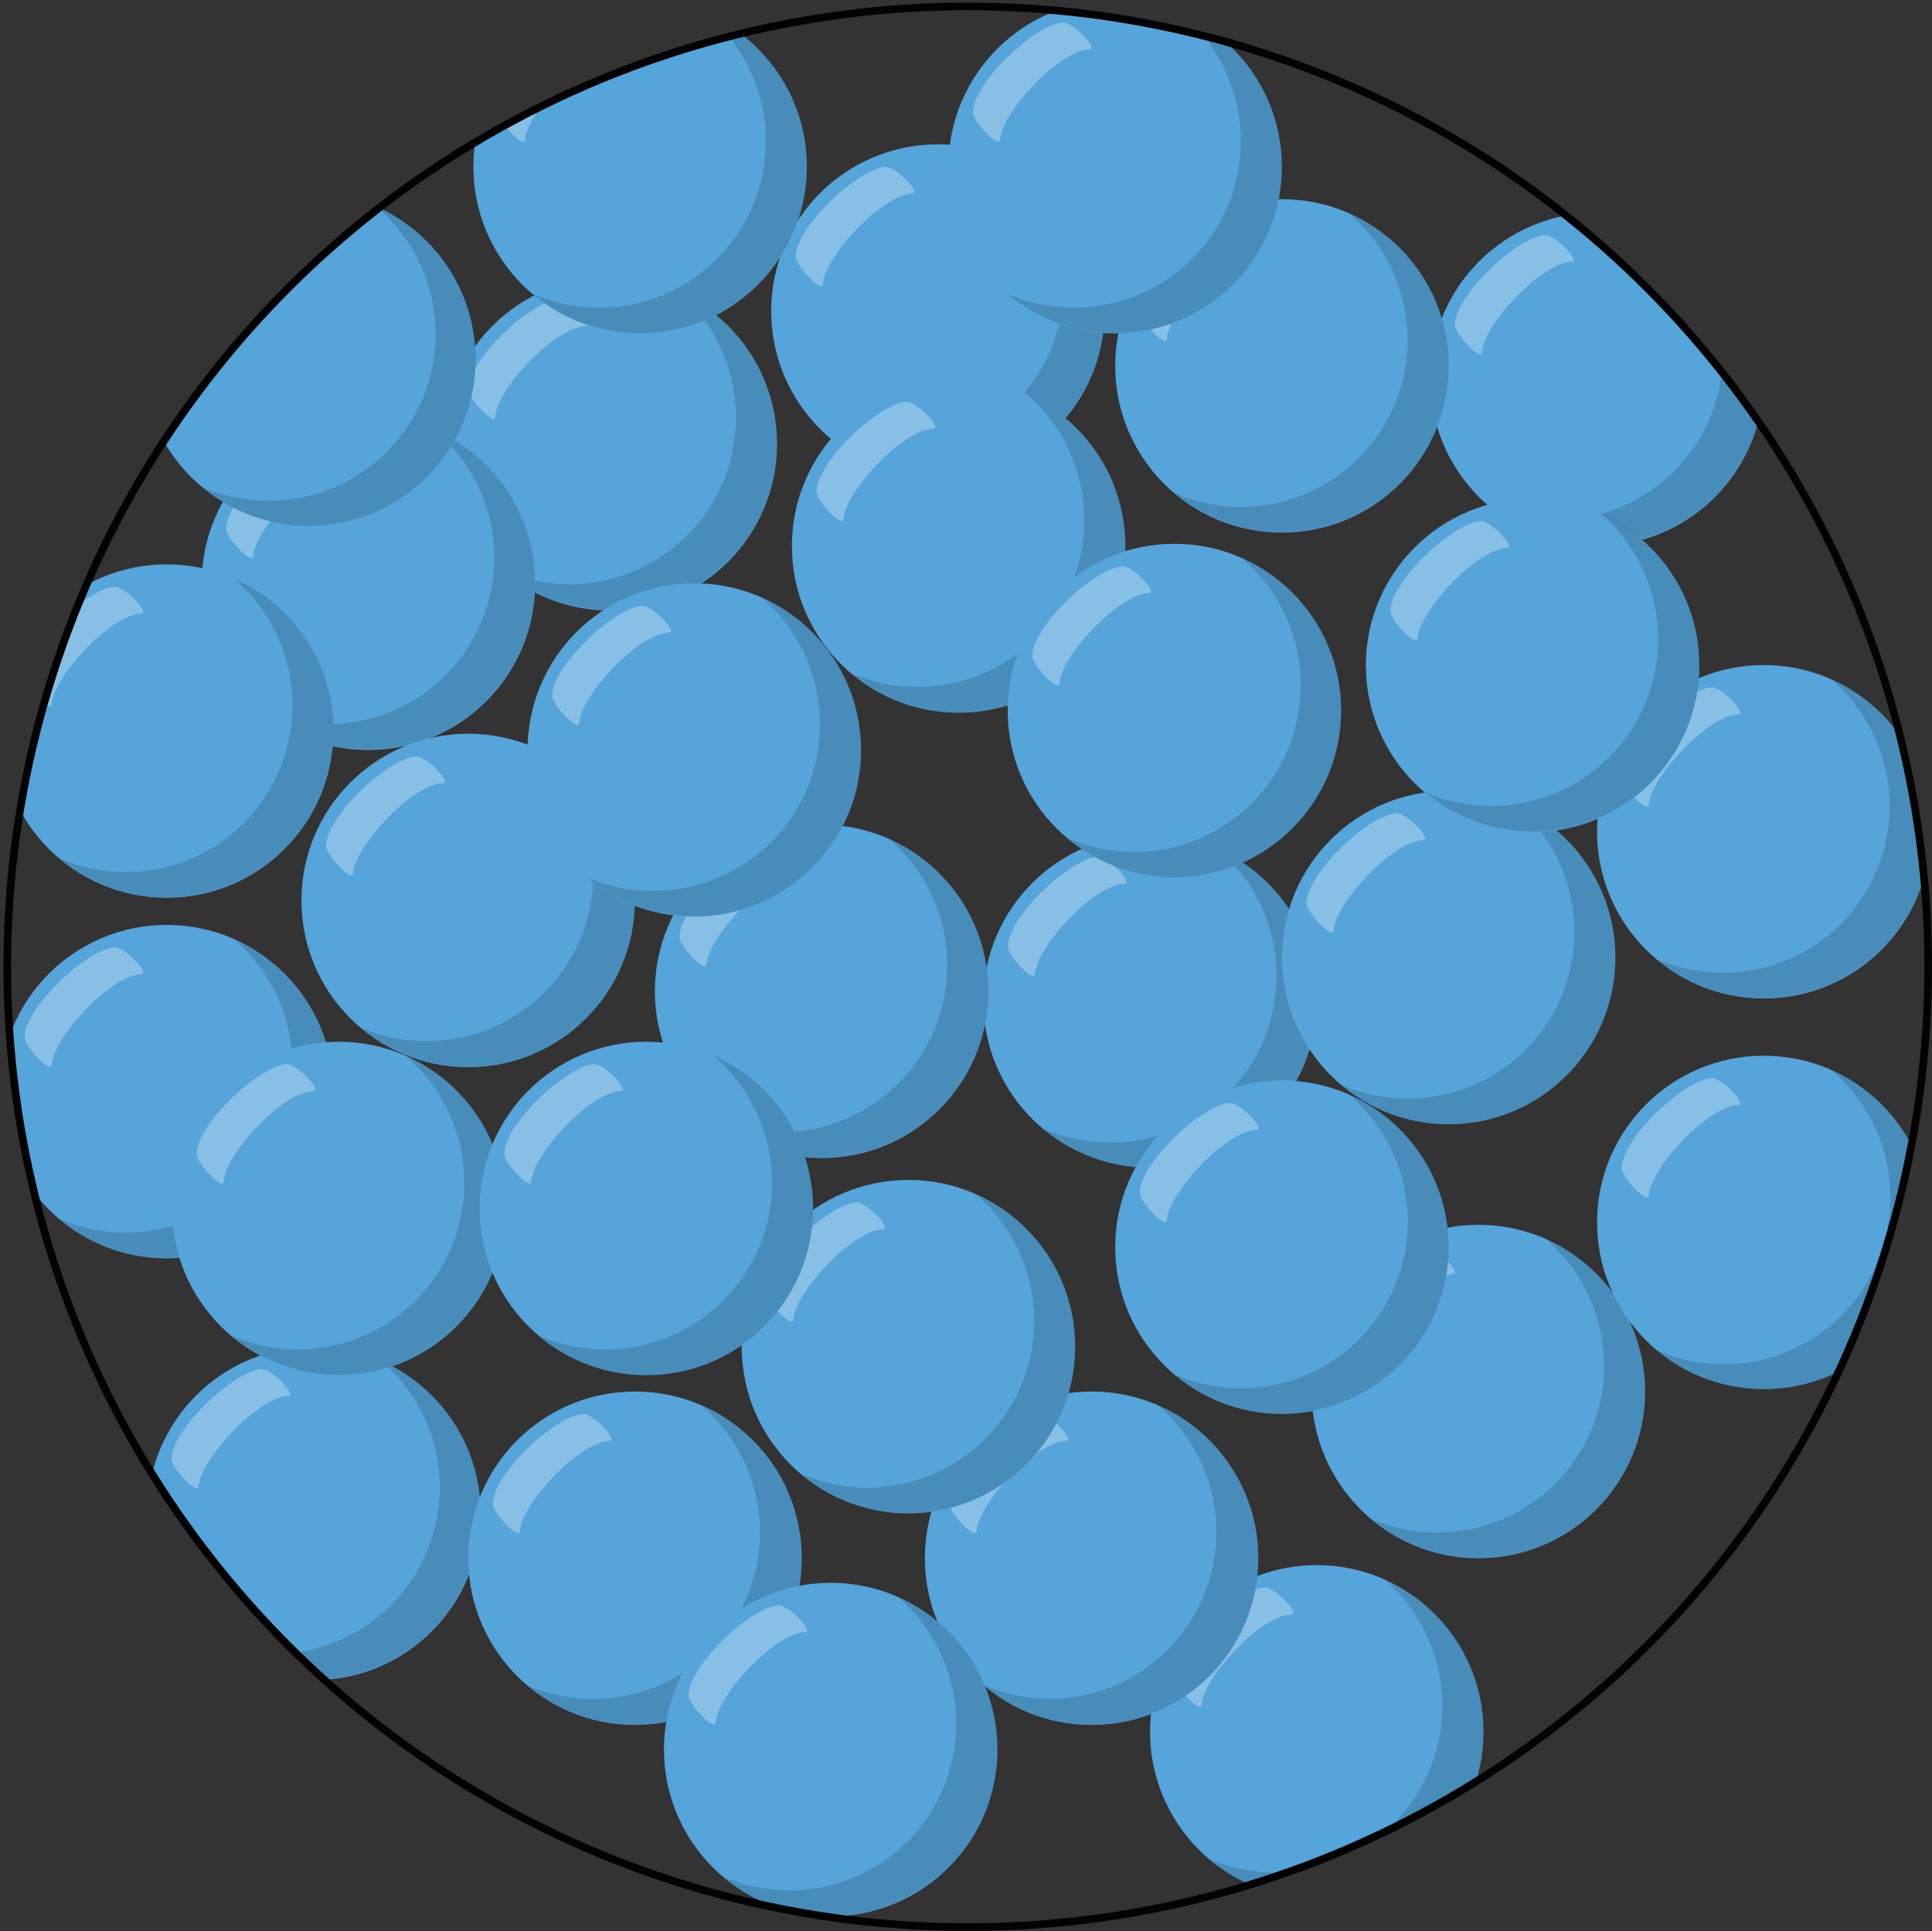 <svg xmlns="http://www.w3.org/2000/svg" xmlns:xlink="http://www.w3.org/1999/xlink" width="252.83" height="252.73" viewBox="0 0 252.83 252.73">
  <rect x="0" y="0" width="252.83" height="252.73" fill="#333333" stroke="none"/>
  <defs>
    <style>
      .cls-1, .cls-6 {
        fill: none;
      }

      .cls-2 {
        clip-path: url(#clip-path);
      }

      .cls-3 {
        fill: #55a4da;
      }

      .cls-4 {
        fill: #030303;
        opacity: 0.15;
      }

      .cls-4, .cls-5 {
        isolation: isolate;
      }

      .cls-5 {
        fill: #fff;
        opacity: 0.3;
      }

      .cls-6 {
        stroke: #030303;
        stroke-miterlimit: 10;
      }
    </style>
    <clipPath id="clip-path">
      <circle class="cls-1" cx="126.64" cy="126.53" r="125.69"/>
    </clipPath>
  </defs>
  <title>YCUZD_220629_3976_8</title>
  <g id="Layer_2" data-name="Layer 2">
    <g id="Layer_1-2" data-name="Layer 1">
      <g class="cls-2">
        <g>
          <g>
            <circle class="cls-3" cx="208.99" cy="49.64" r="21.82"/>
            <path class="cls-4" d="M230.82,49.6A21.83,21.83,0,0,1,195,66.3a21.83,21.83,0,0,0,22.8-36.66A21.84,21.84,0,0,1,230.82,49.6Z"/>
            <path class="cls-5" d="M193.94,46.08c0,1.35-3.5-2.28-3.54-3.53-.09-3.73,7.91-11.42,11.7-11.79,1.35-.14,4.79,3.48,3.55,3.52C201.69,34.4,194.16,42.5,193.94,46.08Z"/>
          </g>
          <g>
            <circle class="cls-3" cx="167.76" cy="47.89" r="21.82"/>
            <path class="cls-4" d="M189.58,47.85a21.83,21.83,0,0,1-35.86,16.7,21.82,21.82,0,0,0,22.8-36.65A21.8,21.8,0,0,1,189.58,47.85Z"/>
            <path class="cls-5" d="M152.71,44.33c0,1.35-3.51-2.28-3.55-3.52-.08-3.74,7.91-11.42,11.7-11.8,1.36-.14,4.8,3.48,3.55,3.52C160.45,32.65,152.92,40.75,152.71,44.33Z"/>
          </g>
          <g>
            <circle class="cls-3" cx="79.87" cy="58.08" r="21.82"/>
            <path class="cls-4" d="M101.7,58a21.83,21.83,0,0,1-35.86,16.7,21.83,21.83,0,0,0,22.8-36.66A21.84,21.84,0,0,1,101.7,58Z"/>
            <path class="cls-5" d="M64.82,54.52c0,1.35-3.5-2.28-3.54-3.53C61.19,47.25,69.19,39.57,73,39.2c1.35-.14,4.79,3.48,3.55,3.52C72.57,42.84,65,50.94,64.82,54.52Z"/>
          </g>
          <g>
            <circle class="cls-3" cx="150.5" cy="131.01" r="21.82"/>
            <path class="cls-4" d="M172.32,131a21.82,21.82,0,0,1-35.85,16.7A21.82,21.82,0,0,0,159.26,111,21.81,21.81,0,0,1,172.32,131Z"/>
            <path class="cls-5" d="M135.45,127.45c0,1.35-3.51-2.28-3.55-3.53-.08-3.74,7.91-11.42,11.7-11.8,1.36-.13,4.8,3.49,3.55,3.53C143.2,115.77,135.67,123.87,135.45,127.45Z"/>
          </g>
          <g>
            <circle class="cls-3" cx="189.58" cy="125.32" r="21.82"/>
            <path class="cls-4" d="M211.4,125.27A21.82,21.82,0,0,1,175.55,142a21.82,21.82,0,0,0,22.79-36.66A21.8,21.8,0,0,1,211.4,125.27Z"/>
            <path class="cls-5" d="M174.53,121.75c0,1.36-3.51-2.27-3.55-3.52-.08-3.74,7.91-11.42,11.7-11.8,1.36-.13,4.8,3.48,3.55,3.52C182.28,110.08,174.75,118.18,174.53,121.75Z"/>
          </g>
          <g>
            <circle class="cls-3" cx="122.74" cy="40.71" r="21.82"/>
            <path class="cls-4" d="M144.56,40.67a21.82,21.82,0,0,1-35.85,16.7,21.82,21.82,0,0,0,22.8-36.65A21.81,21.81,0,0,1,144.56,40.67Z"/>
            <path class="cls-5" d="M107.69,37.15c0,1.35-3.51-2.28-3.55-3.52-.08-3.74,7.91-11.42,11.71-11.8,1.35-.14,4.79,3.48,3.55,3.52C115.44,25.47,107.91,33.57,107.69,37.15Z"/>
          </g>
          <g>
            <circle class="cls-3" cx="83.77" cy="21.82" r="21.82"/>
            <path class="cls-4" d="M105.59,21.78a21.82,21.82,0,0,1-35.86,16.7A21.82,21.82,0,0,0,92.53,1.83,21.8,21.8,0,0,1,105.59,21.78Z"/>
            <path class="cls-5" d="M68.72,18.26c0,1.35-3.51-2.28-3.55-3.52C65.09,11,73.08,3.32,76.87,2.94c1.36-.14,4.8,3.48,3.55,3.52C76.47,6.58,68.94,14.68,68.72,18.26Z"/>
          </g>
          <g>
            <circle class="cls-3" cx="48.21" cy="76.34" r="21.82"/>
            <path class="cls-4" d="M70,76.3A21.82,21.82,0,0,1,34.18,93,21.83,21.83,0,0,0,57,56.34,21.8,21.8,0,0,1,70,76.3Z"/>
            <path class="cls-5" d="M33.16,72.77c0,1.36-3.51-2.27-3.55-3.52-.08-3.74,7.91-11.42,11.71-11.8,1.35-.13,4.79,3.48,3.55,3.53C40.91,61.1,33.38,69.2,33.16,72.77Z"/>
          </g>
          <g>
            <circle class="cls-3" cx="41.09" cy="198.07" r="21.82"/>
            <path class="cls-4" d="M62.92,198a21.82,21.82,0,0,1-35.86,16.7,21.82,21.82,0,0,0,22.8-36.65A21.82,21.82,0,0,1,62.92,198Z"/>
            <path class="cls-5" d="M26,194.51c0,1.36-3.5-2.28-3.55-3.52-.08-3.74,7.92-11.42,11.71-11.8,1.35-.14,4.79,3.48,3.55,3.52C33.79,182.83,26.26,190.93,26,194.51Z"/>
          </g>
          <g>
            <circle class="cls-3" cx="230.82" cy="108.86" r="21.82"/>
            <path class="cls-4" d="M252.64,108.82a21.83,21.83,0,0,1-35.86,16.7,21.82,21.82,0,0,0,22.8-36.66A21.8,21.8,0,0,1,252.64,108.82Z"/>
            <path class="cls-5" d="M215.77,105.29c0,1.36-3.51-2.27-3.55-3.52-.08-3.74,7.91-11.42,11.7-11.8,1.36-.13,4.8,3.48,3.55,3.53C223.52,93.62,216,101.72,215.77,105.29Z"/>
          </g>
          <g>
            <circle class="cls-3" cx="193.47" cy="182.12" r="21.82"/>
            <path class="cls-4" d="M215.3,182.08a21.83,21.83,0,0,1-35.86,16.7,21.82,21.82,0,0,0,22.8-36.65A21.82,21.82,0,0,1,215.3,182.08Z"/>
            <path class="cls-5" d="M178.42,178.56c0,1.35-3.5-2.28-3.55-3.52-.08-3.74,7.92-11.42,11.71-11.8,1.35-.14,4.79,3.48,3.55,3.52C186.17,166.88,178.64,175,178.42,178.56Z"/>
          </g>
          <g>
            <circle class="cls-3" cx="125.45" cy="71.46" r="21.82"/>
            <path class="cls-4" d="M147.28,71.42a21.83,21.83,0,0,1-35.86,16.7,21.82,21.82,0,0,0,22.8-36.65A21.82,21.82,0,0,1,147.28,71.42Z"/>
            <path class="cls-5" d="M110.4,67.9c0,1.35-3.51-2.28-3.55-3.52-.08-3.74,7.92-11.42,11.71-11.8,1.35-.14,4.79,3.48,3.55,3.52C118.15,56.22,110.62,64.32,110.4,67.9Z"/>
          </g>
          <g>
            <circle class="cls-3" cx="230.82" cy="159.99" r="21.82"/>
            <path class="cls-4" d="M252.64,160a21.83,21.83,0,0,1-35.86,16.7A21.82,21.82,0,0,0,239.58,140,21.8,21.8,0,0,1,252.64,160Z"/>
            <path class="cls-5" d="M215.77,156.43c0,1.35-3.51-2.28-3.55-3.52-.08-3.74,7.91-11.42,11.7-11.8,1.36-.14,4.8,3.48,3.55,3.52C223.52,144.75,216,152.85,215.77,156.43Z"/>
          </g>
          <g>
            <circle class="cls-3" cx="21.82" cy="95.68" r="21.82"/>
            <path class="cls-4" d="M43.65,95.64a21.83,21.83,0,0,1-35.86,16.7,21.82,21.82,0,0,0,22.8-36.65A21.82,21.82,0,0,1,43.65,95.64Z"/>
            <path class="cls-5" d="M6.77,92.12c0,1.35-3.51-2.28-3.55-3.52-.08-3.74,7.91-11.42,11.71-11.8,1.35-.14,4.79,3.48,3.55,3.52C14.52,80.44,7,88.54,6.77,92.12Z"/>
          </g>
          <g>
            <circle class="cls-3" cx="61.27" cy="117.85" r="21.82"/>
            <path class="cls-4" d="M83.1,117.81a21.83,21.83,0,0,1-35.86,16.7A21.82,21.82,0,0,0,70,97.86,21.82,21.82,0,0,1,83.1,117.81Z"/>
            <path class="cls-5" d="M46.22,114.29c0,1.35-3.5-2.28-3.54-3.52C42.59,107,50.59,99.35,54.38,99c1.35-.14,4.79,3.48,3.55,3.52C54,102.61,46.44,110.71,46.22,114.29Z"/>
          </g>
          <g>
            <circle class="cls-3" cx="21.82" cy="142.87" r="21.82"/>
            <path class="cls-4" d="M43.65,142.83a21.83,21.83,0,0,1-35.86,16.7,21.82,21.82,0,0,0,22.8-36.65A21.82,21.82,0,0,1,43.65,142.83Z"/>
            <path class="cls-5" d="M6.77,139.31c0,1.35-3.51-2.28-3.55-3.53-.08-3.73,7.91-11.41,11.71-11.79,1.35-.14,4.79,3.48,3.55,3.52C14.52,127.63,7,135.73,6.77,139.31Z"/>
          </g>
          <g>
            <circle class="cls-3" cx="83.1" cy="203.94" r="21.82"/>
            <path class="cls-4" d="M104.92,203.9a21.83,21.83,0,0,1-35.86,16.71A21.82,21.82,0,0,0,91.86,184,21.8,21.8,0,0,1,104.92,203.9Z"/>
            <path class="cls-5" d="M68.05,200.38c0,1.36-3.51-2.27-3.55-3.52-.08-3.74,7.91-11.42,11.7-11.8,1.36-.13,4.8,3.48,3.55,3.52C75.8,188.71,68.26,196.81,68.05,200.38Z"/>
          </g>
          <g>
            <circle class="cls-3" cx="44.32" cy="158.16" r="21.82"/>
            <path class="cls-4" d="M66.14,158.12a21.82,21.82,0,0,1-35.86,16.7,21.82,21.82,0,0,0,22.8-36.65A21.8,21.8,0,0,1,66.14,158.12Z"/>
            <path class="cls-5" d="M29.27,154.6c0,1.36-3.51-2.28-3.55-3.52-.08-3.74,7.91-11.42,11.7-11.8,1.36-.14,4.8,3.48,3.55,3.52C37,142.92,29.48,151,29.27,154.6Z"/>
          </g>
          <g>
            <circle class="cls-3" cx="153.69" cy="92.99" r="21.82"/>
            <path class="cls-4" d="M175.52,93a21.83,21.83,0,0,1-35.86,16.7A21.83,21.83,0,0,0,162.46,73,21.84,21.84,0,0,1,175.52,93Z"/>
            <path class="cls-5" d="M138.64,89.43c0,1.35-3.5-2.28-3.54-3.53C135,82.17,143,74.48,146.8,74.11c1.35-.14,4.79,3.48,3.55,3.52C146.39,77.75,138.86,85.85,138.64,89.43Z"/>
          </g>
          <g>
            <circle class="cls-3" cx="172.32" cy="226.66" r="21.82"/>
            <path class="cls-4" d="M194.14,226.62a21.82,21.82,0,0,1-35.85,16.7,21.83,21.83,0,0,0,22.8-36.66A21.8,21.8,0,0,1,194.14,226.62Z"/>
            <path class="cls-5" d="M157.27,223.09c0,1.36-3.51-2.27-3.55-3.52-.08-3.74,7.91-11.42,11.71-11.8,1.35-.13,4.79,3.48,3.55,3.53C165,211.42,157.49,219.52,157.27,223.09Z"/>
          </g>
          <g>
            <circle class="cls-3" cx="145.93" cy="21.82" r="21.82"/>
            <path class="cls-4" d="M167.76,21.78a21.82,21.82,0,0,1-35.86,16.7A21.82,21.82,0,0,0,154.7,1.83,21.82,21.82,0,0,1,167.76,21.78Z"/>
            <path class="cls-5" d="M130.88,18.26c0,1.35-3.5-2.28-3.55-3.52C127.25,11,135.25,3.32,139,2.94c1.35-.14,4.79,3.48,3.55,3.52C138.63,6.58,131.1,14.68,130.88,18.26Z"/>
          </g>
          <g>
            <circle class="cls-3" cx="167.76" cy="163.23" r="21.82"/>
            <path class="cls-4" d="M189.58,163.19a21.83,21.83,0,0,1-35.86,16.71,21.82,21.82,0,0,0,22.8-36.66A21.8,21.8,0,0,1,189.58,163.19Z"/>
            <path class="cls-5" d="M152.71,159.67c0,1.36-3.51-2.27-3.55-3.52-.08-3.74,7.91-11.42,11.7-11.8,1.36-.13,4.8,3.48,3.55,3.52C160.45,148,152.92,156.1,152.71,159.67Z"/>
          </g>
          <g>
            <circle class="cls-3" cx="142.85" cy="203.94" r="21.82"/>
            <path class="cls-4" d="M164.68,203.9a21.83,21.83,0,0,1-35.86,16.71A21.83,21.83,0,0,0,151.62,184,21.82,21.82,0,0,1,164.68,203.9Z"/>
            <path class="cls-5" d="M127.81,200.38c0,1.36-3.51-2.27-3.55-3.52-.09-3.74,7.91-11.42,11.7-11.8,1.35-.13,4.8,3.48,3.55,3.52C135.55,188.71,128,196.81,127.81,200.38Z"/>
          </g>
          <g>
            <circle class="cls-3" cx="107.52" cy="129.75" r="21.82"/>
            <path class="cls-4" d="M129.35,129.71a21.83,21.83,0,0,1-35.86,16.7,21.83,21.83,0,0,0,22.8-36.66A21.82,21.82,0,0,1,129.35,129.71Z"/>
            <path class="cls-5" d="M92.47,126.18c0,1.36-3.5-2.27-3.54-3.52-.09-3.74,7.91-11.42,11.7-11.8,1.35-.13,4.79,3.49,3.55,3.53C100.22,114.51,92.69,122.61,92.47,126.18Z"/>
          </g>
          <g>
            <circle class="cls-3" cx="118.88" cy="176.25" r="21.82"/>
            <path class="cls-4" d="M140.7,176.21a21.82,21.82,0,0,1-35.85,16.7,21.82,21.82,0,0,0,22.8-36.65A21.81,21.81,0,0,1,140.7,176.21Z"/>
            <path class="cls-5" d="M103.83,172.69c0,1.35-3.51-2.28-3.55-3.52-.08-3.74,7.91-11.42,11.71-11.8,1.35-.14,4.79,3.48,3.55,3.52C111.58,161,104.05,169.11,103.83,172.69Z"/>
          </g>
          <g>
            <circle class="cls-3" cx="200.56" cy="87.08" r="21.82"/>
            <path class="cls-4" d="M222.39,87a21.83,21.83,0,0,1-35.86,16.71,21.83,21.83,0,0,0,22.8-36.66A21.82,21.82,0,0,1,222.39,87Z"/>
            <path class="cls-5" d="M185.51,83.52c0,1.36-3.51-2.27-3.55-3.52-.08-3.74,7.92-11.42,11.71-11.8,1.35-.13,4.79,3.48,3.55,3.52C193.26,71.84,185.73,80,185.51,83.52Z"/>
          </g>
          <g>
            <circle class="cls-3" cx="40.42" cy="47" r="21.82"/>
            <path class="cls-4" d="M62.25,47a21.82,21.82,0,0,1-35.86,16.7A21.82,21.82,0,0,0,49.19,27,21.82,21.82,0,0,1,62.25,47Z"/>
            <path class="cls-5" d="M25.37,43.44c0,1.35-3.51-2.28-3.55-3.52-.08-3.74,7.91-11.42,11.71-11.8,1.35-.14,4.79,3.48,3.55,3.52C33.12,31.76,25.59,39.86,25.37,43.44Z"/>
          </g>
          <g>
            <circle class="cls-3" cx="90.86" cy="98.16" r="21.82"/>
            <path class="cls-4" d="M112.68,98.12a21.83,21.83,0,0,1-35.86,16.7,21.82,21.82,0,0,0,22.8-36.65A21.8,21.8,0,0,1,112.68,98.12Z"/>
            <path class="cls-5" d="M75.81,94.6c0,1.35-3.51-2.28-3.55-3.52-.08-3.74,7.91-11.42,11.7-11.8,1.36-.14,4.8,3.48,3.55,3.52C83.56,82.92,76,91,75.81,94.6Z"/>
          </g>
          <g>
            <circle class="cls-3" cx="84.58" cy="158.16" r="21.82"/>
            <path class="cls-4" d="M106.41,158.12a21.82,21.82,0,0,1-35.86,16.7,21.82,21.82,0,0,0,22.8-36.65A21.82,21.82,0,0,1,106.41,158.12Z"/>
            <path class="cls-5" d="M69.53,154.6c0,1.36-3.5-2.28-3.54-3.52-.09-3.74,7.91-11.42,11.7-11.8,1.35-.14,4.79,3.48,3.55,3.52C77.28,142.92,69.75,151,69.53,154.6Z"/>
          </g>
          <g>
            <circle class="cls-3" cx="108.71" cy="228.98" r="21.82"/>
            <path class="cls-4" d="M130.53,228.94a21.83,21.83,0,0,1-35.86,16.7A21.82,21.82,0,0,0,117.47,209,21.8,21.8,0,0,1,130.53,228.94Z"/>
            <path class="cls-5" d="M93.66,225.42c0,1.35-3.51-2.28-3.55-3.52-.08-3.74,7.91-11.42,11.7-11.8,1.36-.14,4.8,3.48,3.55,3.52C101.41,213.74,93.87,221.84,93.66,225.42Z"/>
          </g>
        </g>
      </g>
      <circle class="cls-6" cx="126.64" cy="126.53" r="125.69"/>
    </g>
  </g>
</svg>

